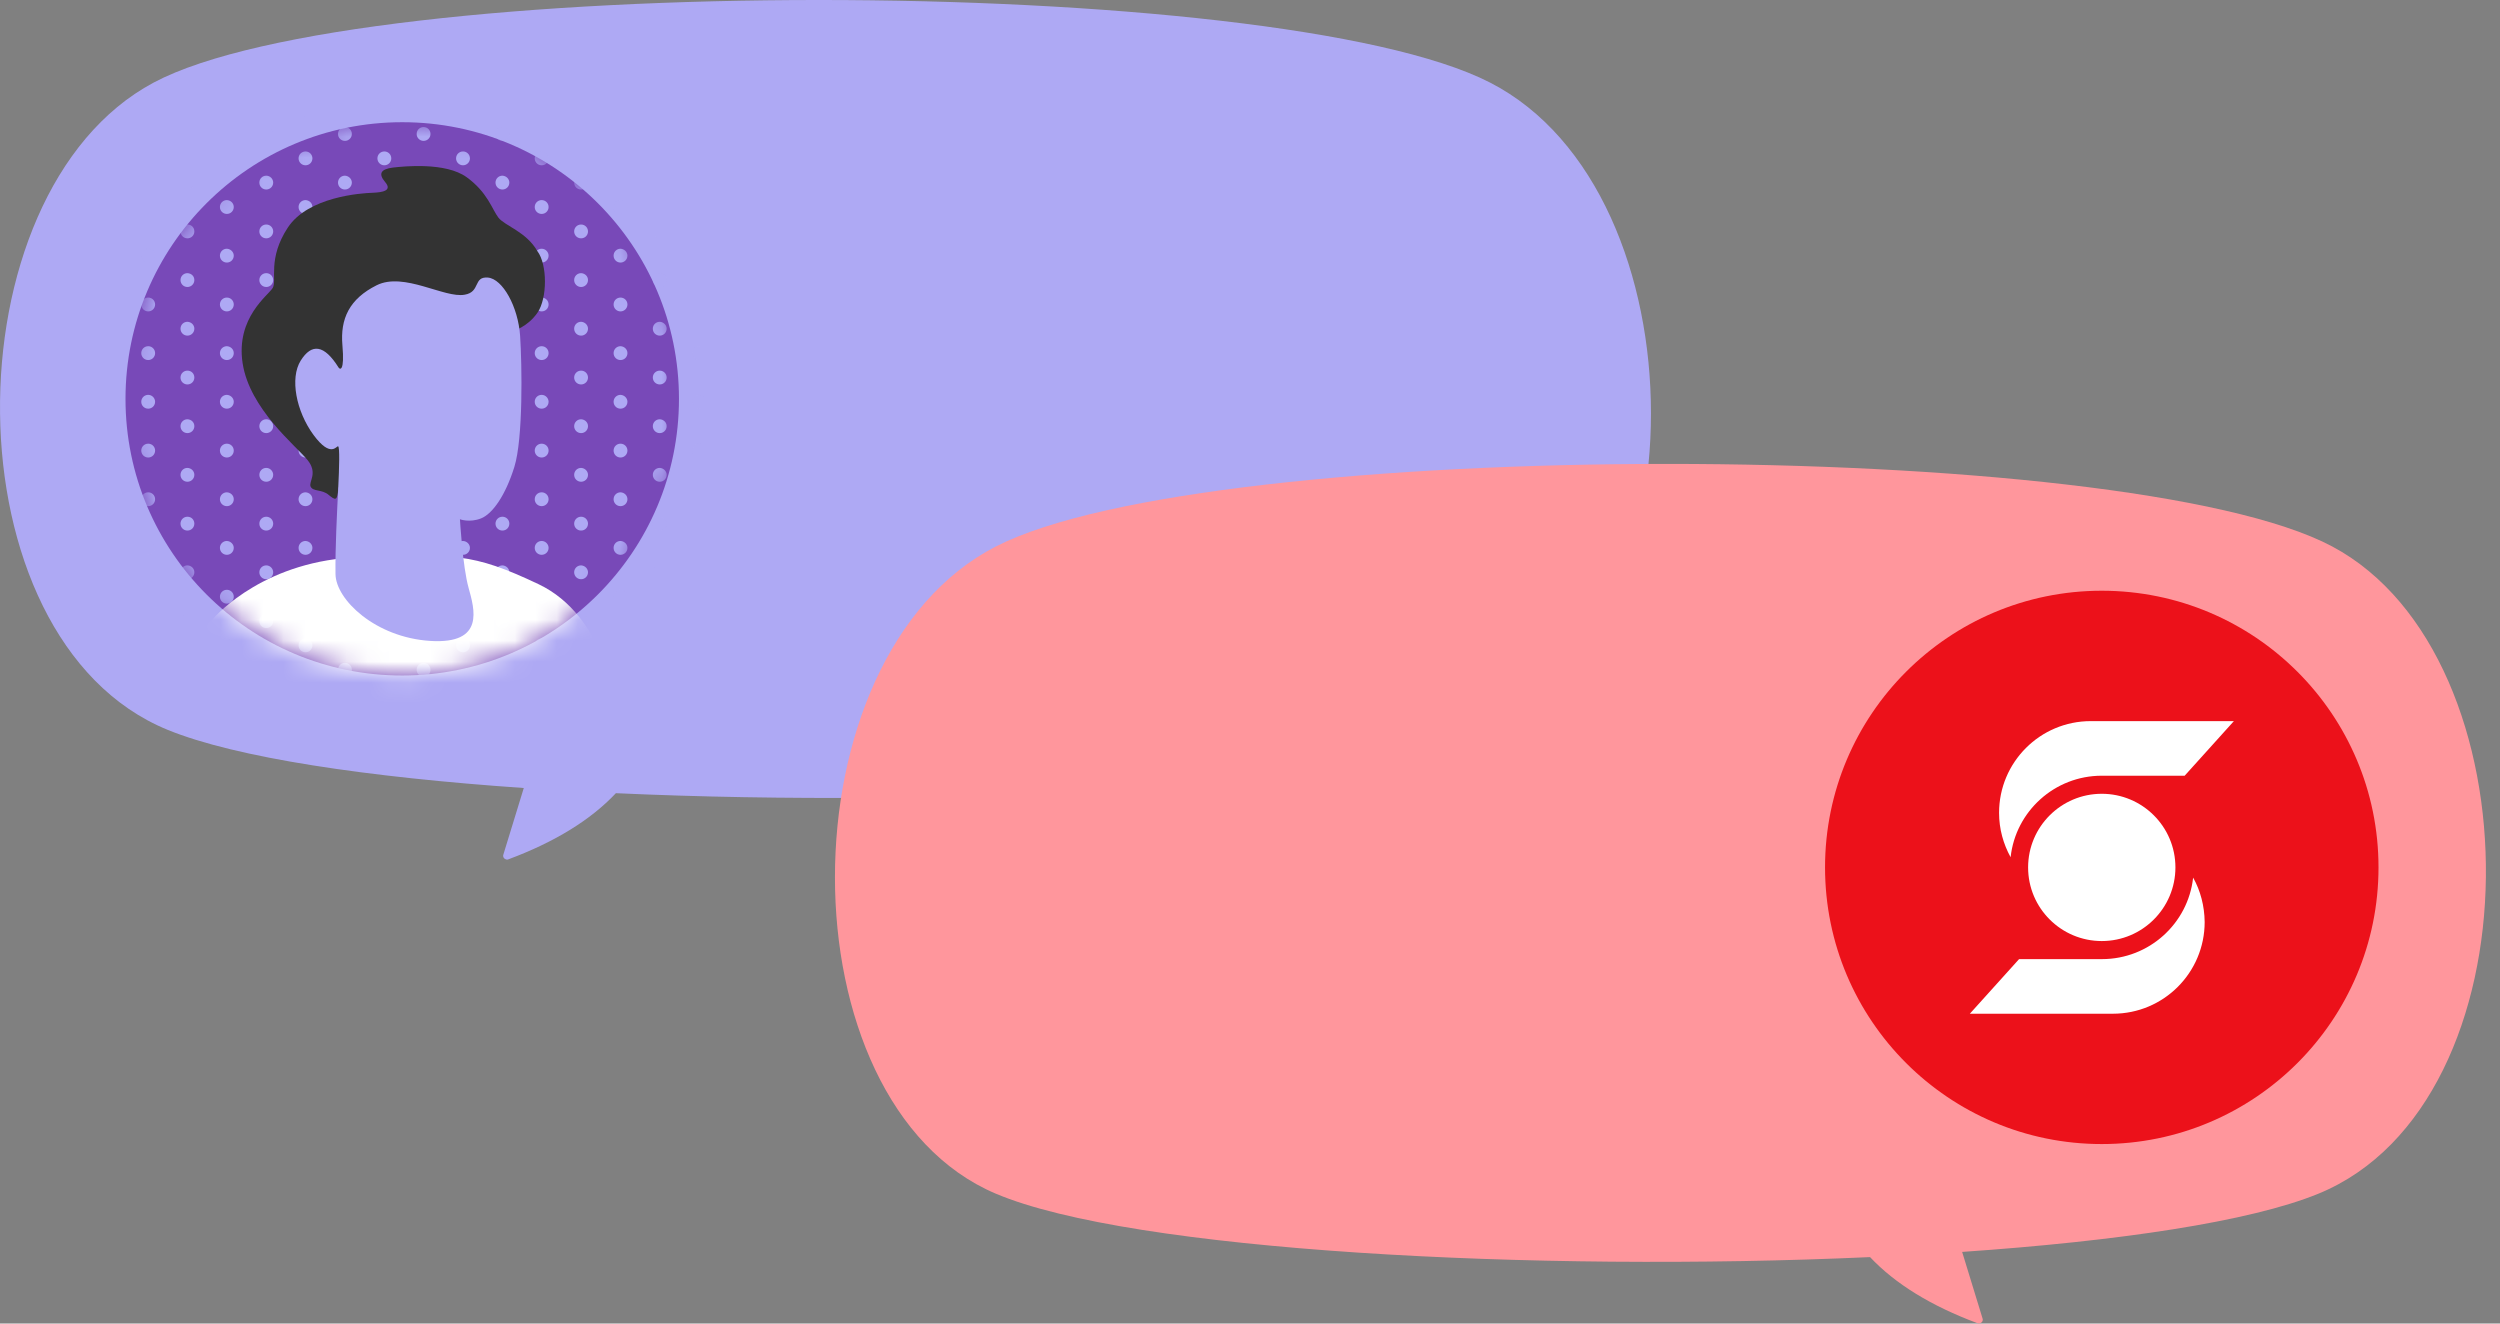 <svg width="119" height="63" viewBox="0 0 119 63" fill="none" xmlns="http://www.w3.org/2000/svg">
<rect x="0" y="0" width="119" height="63" fill="#808080" stroke="none"/>
<path d="M29.317 37.756C28.108 39.037 26.405 40.081 24.199 40.904C24.163 40.923 24.117 40.923 24.08 40.904C23.98 40.877 23.925 40.767 23.961 40.675L24.932 37.509C17.508 36.997 11.228 36.072 7.969 34.736C-2.576 30.408 -2.512 9.177 7.31 3.933C17.132 -1.311 60.724 -1.311 70.931 3.933C81.138 9.177 81.138 30.408 70.931 34.736C64.477 37.472 45.254 38.479 29.317 37.756Z" fill="#AEA9F4"/>
<path d="M19.146 32.155C26.421 32.155 32.319 26.259 32.319 18.986C32.319 11.713 26.421 5.817 19.146 5.817C11.871 5.817 5.974 11.713 5.974 18.986C5.974 26.259 11.871 32.155 19.146 32.155Z" fill="#7849B8"/>
<mask id="mask0" mask-type="alpha" maskUnits="userSpaceOnUse" x="5" y="5" width="28" height="28">
<path d="M19.146 32.155C26.421 32.155 32.319 26.259 32.319 18.986C32.319 11.714 26.421 5.818 19.146 5.818C11.871 5.818 5.974 11.714 5.974 18.986C5.974 26.259 11.871 32.155 19.146 32.155Z" fill="#7849B8"/>
</mask>
<g mask="url(#mask0)">
<path d="M33.61 2.899C33.61 3.082 33.463 3.228 33.28 3.228C33.097 3.228 32.951 3.082 32.951 2.899C32.951 2.716 33.097 2.569 33.28 2.569C33.463 2.569 33.61 2.716 33.61 2.899ZM33.61 5.214C33.61 5.397 33.463 5.543 33.28 5.543C33.097 5.543 32.951 5.397 32.951 5.214C32.951 5.031 33.097 4.885 33.28 4.885C33.463 4.885 33.61 5.04 33.61 5.214ZM33.61 7.538C33.61 7.721 33.463 7.868 33.28 7.868C33.097 7.868 32.951 7.721 32.951 7.538C32.951 7.355 33.097 7.209 33.28 7.209C33.463 7.209 33.61 7.355 33.61 7.538ZM33.61 9.854C33.61 10.037 33.463 10.183 33.28 10.183C33.097 10.183 32.951 10.037 32.951 9.854C32.951 9.671 33.097 9.524 33.28 9.524C33.463 9.524 33.61 9.671 33.61 9.854ZM33.61 12.169C33.61 12.352 33.463 12.498 33.28 12.498C33.097 12.498 32.951 12.352 32.951 12.169C32.951 11.986 33.097 11.839 33.28 11.839C33.463 11.839 33.61 11.995 33.61 12.169ZM33.61 14.493C33.61 14.676 33.463 14.823 33.28 14.823C33.097 14.823 32.951 14.676 32.951 14.493C32.951 14.31 33.097 14.164 33.28 14.164C33.463 14.164 33.61 14.31 33.61 14.493ZM33.61 16.809C33.61 16.992 33.463 17.138 33.28 17.138C33.097 17.138 32.951 16.992 32.951 16.809C32.951 16.626 33.097 16.479 33.28 16.479C33.463 16.479 33.61 16.626 33.61 16.809ZM33.61 19.124C33.61 19.307 33.463 19.453 33.28 19.453C33.097 19.453 32.951 19.307 32.951 19.124C32.951 18.941 33.097 18.795 33.28 18.795C33.463 18.795 33.61 18.95 33.61 19.124ZM33.61 21.448C33.61 21.631 33.463 21.778 33.28 21.778C33.097 21.778 32.951 21.631 32.951 21.448C32.951 21.265 33.097 21.119 33.28 21.119C33.463 21.119 33.61 21.265 33.61 21.448ZM33.61 23.764C33.61 23.947 33.463 24.093 33.28 24.093C33.097 24.093 32.951 23.947 32.951 23.764C32.951 23.581 33.097 23.434 33.28 23.434C33.463 23.434 33.61 23.581 33.61 23.764ZM33.61 26.079C33.61 26.262 33.463 26.409 33.28 26.409C33.097 26.409 32.951 26.262 32.951 26.079C32.951 25.896 33.097 25.75 33.28 25.75C33.463 25.75 33.61 25.905 33.61 26.079ZM33.61 28.404C33.61 28.587 33.463 28.733 33.28 28.733C33.097 28.733 32.951 28.587 32.951 28.404C32.951 28.22 33.097 28.074 33.28 28.074C33.463 28.074 33.61 28.22 33.61 28.404ZM33.61 30.719C33.61 30.902 33.463 31.048 33.28 31.048C33.097 31.048 32.951 30.902 32.951 30.719C32.951 30.536 33.097 30.389 33.28 30.389C33.463 30.389 33.61 30.545 33.61 30.719ZM33.61 33.043C33.61 33.226 33.463 33.373 33.28 33.373C33.097 33.373 32.951 33.226 32.951 33.043C32.951 32.86 33.097 32.714 33.28 32.714C33.463 32.714 33.61 32.86 33.61 33.043ZM33.61 35.358C33.61 35.541 33.463 35.688 33.28 35.688C33.097 35.688 32.951 35.541 32.951 35.358C32.951 35.175 33.097 35.029 33.28 35.029C33.463 35.029 33.61 35.175 33.61 35.358ZM35.477 4.061C35.477 4.244 35.331 4.39 35.148 4.39C34.965 4.39 34.818 4.244 34.818 4.061C34.818 3.878 34.965 3.731 35.148 3.731C35.34 3.731 35.477 3.878 35.477 4.061ZM35.477 6.376C35.477 6.559 35.331 6.706 35.148 6.706C34.965 6.706 34.818 6.559 34.818 6.376C34.818 6.193 34.965 6.047 35.148 6.047C35.34 6.047 35.477 6.193 35.477 6.376ZM35.477 8.691C35.477 8.874 35.331 9.021 35.148 9.021C34.965 9.021 34.818 8.874 34.818 8.691C34.818 8.508 34.965 8.362 35.148 8.362C35.34 8.371 35.477 8.518 35.477 8.691ZM35.477 11.016C35.477 11.199 35.331 11.345 35.148 11.345C34.965 11.345 34.818 11.199 34.818 11.016C34.818 10.833 34.965 10.687 35.148 10.687C35.34 10.687 35.477 10.833 35.477 11.016ZM35.477 13.331C35.477 13.514 35.331 13.661 35.148 13.661C34.965 13.661 34.818 13.514 34.818 13.331C34.818 13.148 34.965 13.002 35.148 13.002C35.34 13.011 35.477 13.148 35.477 13.331ZM35.477 15.646C35.477 15.829 35.331 15.976 35.148 15.976C34.965 15.976 34.818 15.829 34.818 15.646C34.818 15.463 34.965 15.317 35.148 15.317C35.34 15.326 35.477 15.473 35.477 15.646ZM35.477 17.971C35.477 18.154 35.331 18.3 35.148 18.3C34.965 18.3 34.818 18.154 34.818 17.971C34.818 17.788 34.965 17.642 35.148 17.642C35.34 17.642 35.477 17.788 35.477 17.971ZM35.477 20.286C35.477 20.469 35.331 20.616 35.148 20.616C34.965 20.616 34.818 20.469 34.818 20.286C34.818 20.103 34.965 19.957 35.148 19.957C35.34 19.966 35.477 20.103 35.477 20.286ZM35.477 22.602C35.477 22.785 35.331 22.931 35.148 22.931C34.965 22.931 34.818 22.785 34.818 22.602C34.818 22.419 34.965 22.272 35.148 22.272C35.34 22.281 35.477 22.428 35.477 22.602ZM35.477 24.926C35.477 25.109 35.331 25.255 35.148 25.255C34.965 25.255 34.818 25.109 34.818 24.926C34.818 24.743 34.965 24.596 35.148 24.596C35.34 24.596 35.477 24.743 35.477 24.926ZM35.477 27.241C35.477 27.424 35.331 27.571 35.148 27.571C34.965 27.571 34.818 27.424 34.818 27.241C34.818 27.058 34.965 26.912 35.148 26.912C35.34 26.921 35.477 27.067 35.477 27.241ZM35.477 29.566C35.477 29.749 35.331 29.895 35.148 29.895C34.965 29.895 34.818 29.749 34.818 29.566C34.818 29.383 34.965 29.236 35.148 29.236C35.34 29.236 35.477 29.383 35.477 29.566ZM35.477 31.881C35.477 32.064 35.331 32.21 35.148 32.21C34.965 32.21 34.818 32.064 34.818 31.881C34.818 31.698 34.965 31.552 35.148 31.552C35.34 31.552 35.477 31.698 35.477 31.881ZM35.477 34.196C35.477 34.379 35.331 34.526 35.148 34.526C34.965 34.526 34.818 34.379 34.818 34.196C34.818 34.013 34.965 33.867 35.148 33.867C35.34 33.876 35.477 34.022 35.477 34.196ZM35.477 36.521C35.477 36.704 35.331 36.85 35.148 36.85C34.965 36.85 34.818 36.704 34.818 36.521C34.818 36.338 34.965 36.191 35.148 36.191C35.34 36.191 35.477 36.338 35.477 36.521ZM29.866 2.899C29.866 3.082 29.719 3.228 29.536 3.228C29.353 3.228 29.207 3.082 29.207 2.899C29.207 2.716 29.353 2.569 29.536 2.569C29.719 2.569 29.866 2.716 29.866 2.899ZM29.866 5.214C29.866 5.397 29.719 5.543 29.536 5.543C29.353 5.543 29.207 5.397 29.207 5.214C29.207 5.031 29.353 4.885 29.536 4.885C29.719 4.894 29.866 5.04 29.866 5.214ZM29.866 7.538C29.866 7.721 29.719 7.868 29.536 7.868C29.353 7.868 29.207 7.721 29.207 7.538C29.207 7.355 29.353 7.209 29.536 7.209C29.719 7.209 29.866 7.355 29.866 7.538ZM29.866 9.854C29.866 10.037 29.719 10.183 29.536 10.183C29.353 10.183 29.207 10.037 29.207 9.854C29.207 9.671 29.353 9.524 29.536 9.524C29.719 9.533 29.866 9.671 29.866 9.854ZM29.866 12.169C29.866 12.352 29.719 12.498 29.536 12.498C29.353 12.498 29.207 12.352 29.207 12.169C29.207 11.986 29.353 11.839 29.536 11.839C29.719 11.849 29.866 11.995 29.866 12.169ZM29.866 14.493C29.866 14.676 29.719 14.823 29.536 14.823C29.353 14.823 29.207 14.676 29.207 14.493C29.207 14.31 29.353 14.164 29.536 14.164C29.719 14.164 29.866 14.31 29.866 14.493ZM29.866 16.809C29.866 16.992 29.719 17.138 29.536 17.138C29.353 17.138 29.207 16.992 29.207 16.809C29.207 16.626 29.353 16.479 29.536 16.479C29.719 16.488 29.866 16.626 29.866 16.809ZM29.866 19.124C29.866 19.307 29.719 19.453 29.536 19.453C29.353 19.453 29.207 19.307 29.207 19.124C29.207 18.941 29.353 18.795 29.536 18.795C29.719 18.804 29.866 18.95 29.866 19.124ZM29.866 21.448C29.866 21.631 29.719 21.778 29.536 21.778C29.353 21.778 29.207 21.631 29.207 21.448C29.207 21.265 29.353 21.119 29.536 21.119C29.719 21.119 29.866 21.265 29.866 21.448ZM29.866 23.764C29.866 23.947 29.719 24.093 29.536 24.093C29.353 24.093 29.207 23.947 29.207 23.764C29.207 23.581 29.353 23.434 29.536 23.434C29.719 23.443 29.866 23.581 29.866 23.764ZM29.866 26.079C29.866 26.262 29.719 26.409 29.536 26.409C29.353 26.409 29.207 26.262 29.207 26.079C29.207 25.896 29.353 25.75 29.536 25.75C29.719 25.759 29.866 25.905 29.866 26.079ZM29.866 28.404C29.866 28.587 29.719 28.733 29.536 28.733C29.353 28.733 29.207 28.587 29.207 28.404C29.207 28.22 29.353 28.074 29.536 28.074C29.719 28.074 29.866 28.22 29.866 28.404ZM29.866 30.719C29.866 30.902 29.719 31.048 29.536 31.048C29.353 31.048 29.207 30.902 29.207 30.719C29.207 30.536 29.353 30.389 29.536 30.389C29.719 30.398 29.866 30.545 29.866 30.719ZM29.866 33.043C29.866 33.226 29.719 33.373 29.536 33.373C29.353 33.373 29.207 33.226 29.207 33.043C29.207 32.86 29.353 32.714 29.536 32.714C29.719 32.714 29.866 32.86 29.866 33.043ZM29.866 35.358C29.866 35.541 29.719 35.688 29.536 35.688C29.353 35.688 29.207 35.541 29.207 35.358C29.207 35.175 29.353 35.029 29.536 35.029C29.719 35.029 29.866 35.175 29.866 35.358ZM31.733 4.061C31.733 4.244 31.587 4.39 31.404 4.39C31.221 4.39 31.074 4.244 31.074 4.061C31.074 3.878 31.221 3.731 31.404 3.731C31.587 3.731 31.733 3.878 31.733 4.061ZM31.733 6.376C31.733 6.559 31.587 6.706 31.404 6.706C31.221 6.706 31.074 6.559 31.074 6.376C31.074 6.193 31.221 6.047 31.404 6.047C31.587 6.047 31.733 6.193 31.733 6.376ZM31.733 8.691C31.733 8.874 31.587 9.021 31.404 9.021C31.221 9.021 31.074 8.874 31.074 8.691C31.074 8.508 31.221 8.362 31.404 8.362C31.587 8.371 31.733 8.518 31.733 8.691ZM31.733 11.016C31.733 11.199 31.587 11.345 31.404 11.345C31.221 11.345 31.074 11.199 31.074 11.016C31.074 10.833 31.221 10.687 31.404 10.687C31.587 10.687 31.733 10.833 31.733 11.016ZM31.733 13.331C31.733 13.514 31.587 13.661 31.404 13.661C31.221 13.661 31.074 13.514 31.074 13.331C31.074 13.148 31.221 13.002 31.404 13.002C31.587 13.011 31.733 13.148 31.733 13.331ZM31.733 15.646C31.733 15.829 31.587 15.976 31.404 15.976C31.221 15.976 31.074 15.829 31.074 15.646C31.074 15.463 31.221 15.317 31.404 15.317C31.587 15.326 31.733 15.473 31.733 15.646ZM31.733 17.971C31.733 18.154 31.587 18.3 31.404 18.3C31.221 18.3 31.074 18.154 31.074 17.971C31.074 17.788 31.221 17.642 31.404 17.642C31.587 17.642 31.733 17.788 31.733 17.971ZM31.733 20.286C31.733 20.469 31.587 20.616 31.404 20.616C31.221 20.616 31.074 20.469 31.074 20.286C31.074 20.103 31.221 19.957 31.404 19.957C31.587 19.966 31.733 20.103 31.733 20.286ZM31.733 22.602C31.733 22.785 31.587 22.931 31.404 22.931C31.221 22.931 31.074 22.785 31.074 22.602C31.074 22.419 31.221 22.272 31.404 22.272C31.587 22.281 31.733 22.428 31.733 22.602ZM31.733 24.926C31.733 25.109 31.587 25.255 31.404 25.255C31.221 25.255 31.074 25.109 31.074 24.926C31.074 24.743 31.221 24.596 31.404 24.596C31.587 24.596 31.733 24.743 31.733 24.926ZM31.733 27.241C31.733 27.424 31.587 27.571 31.404 27.571C31.221 27.571 31.074 27.424 31.074 27.241C31.074 27.058 31.221 26.912 31.404 26.912C31.587 26.921 31.733 27.067 31.733 27.241ZM31.733 29.566C31.733 29.749 31.587 29.895 31.404 29.895C31.221 29.895 31.074 29.749 31.074 29.566C31.074 29.383 31.221 29.236 31.404 29.236C31.587 29.236 31.733 29.383 31.733 29.566ZM31.733 31.881C31.733 32.064 31.587 32.21 31.404 32.21C31.221 32.21 31.074 32.064 31.074 31.881C31.074 31.698 31.221 31.552 31.404 31.552C31.587 31.552 31.733 31.698 31.733 31.881ZM31.733 34.196C31.733 34.379 31.587 34.526 31.404 34.526C31.221 34.526 31.074 34.379 31.074 34.196C31.074 34.013 31.221 33.867 31.404 33.867C31.587 33.876 31.733 34.022 31.733 34.196ZM31.733 36.521C31.733 36.704 31.587 36.85 31.404 36.85C31.221 36.85 31.074 36.704 31.074 36.521C31.074 36.338 31.221 36.191 31.404 36.191C31.587 36.191 31.733 36.338 31.733 36.521ZM26.113 2.899C26.113 3.082 25.966 3.228 25.783 3.228C25.6 3.228 25.453 3.082 25.453 2.899C25.453 2.716 25.6 2.569 25.783 2.569C25.966 2.569 26.113 2.716 26.113 2.899ZM26.113 5.214C26.113 5.397 25.966 5.543 25.783 5.543C25.6 5.543 25.453 5.397 25.453 5.214C25.453 5.031 25.6 4.885 25.783 4.885C25.966 4.885 26.113 5.04 26.113 5.214ZM26.113 7.538C26.113 7.721 25.966 7.868 25.783 7.868C25.6 7.868 25.453 7.721 25.453 7.538C25.453 7.355 25.6 7.209 25.783 7.209C25.966 7.209 26.113 7.355 26.113 7.538ZM26.113 9.854C26.113 10.037 25.966 10.183 25.783 10.183C25.6 10.183 25.453 10.037 25.453 9.854C25.453 9.671 25.6 9.524 25.783 9.524C25.966 9.524 26.113 9.671 26.113 9.854ZM26.113 12.169C26.113 12.352 25.966 12.498 25.783 12.498C25.6 12.498 25.453 12.352 25.453 12.169C25.453 11.986 25.6 11.839 25.783 11.839C25.966 11.839 26.113 11.995 26.113 12.169ZM26.113 14.493C26.113 14.676 25.966 14.823 25.783 14.823C25.6 14.823 25.453 14.676 25.453 14.493C25.453 14.31 25.6 14.164 25.783 14.164C25.966 14.164 26.113 14.31 26.113 14.493ZM26.113 16.809C26.113 16.992 25.966 17.138 25.783 17.138C25.6 17.138 25.453 16.992 25.453 16.809C25.453 16.626 25.6 16.479 25.783 16.479C25.966 16.479 26.113 16.626 26.113 16.809ZM26.113 19.124C26.113 19.307 25.966 19.453 25.783 19.453C25.6 19.453 25.453 19.307 25.453 19.124C25.453 18.941 25.6 18.795 25.783 18.795C25.966 18.795 26.113 18.95 26.113 19.124ZM26.113 21.448C26.113 21.631 25.966 21.778 25.783 21.778C25.6 21.778 25.453 21.631 25.453 21.448C25.453 21.265 25.6 21.119 25.783 21.119C25.966 21.119 26.113 21.265 26.113 21.448ZM26.113 23.764C26.113 23.947 25.966 24.093 25.783 24.093C25.6 24.093 25.453 23.947 25.453 23.764C25.453 23.581 25.6 23.434 25.783 23.434C25.966 23.434 26.113 23.581 26.113 23.764ZM26.113 26.079C26.113 26.262 25.966 26.409 25.783 26.409C25.6 26.409 25.453 26.262 25.453 26.079C25.453 25.896 25.6 25.75 25.783 25.75C25.966 25.75 26.113 25.905 26.113 26.079ZM26.113 28.404C26.113 28.587 25.966 28.733 25.783 28.733C25.6 28.733 25.453 28.587 25.453 28.404C25.453 28.22 25.6 28.074 25.783 28.074C25.966 28.074 26.113 28.22 26.113 28.404ZM26.113 30.719C26.113 30.902 25.966 31.048 25.783 31.048C25.6 31.048 25.453 30.902 25.453 30.719C25.453 30.536 25.6 30.389 25.783 30.389C25.966 30.389 26.113 30.545 26.113 30.719ZM26.113 33.043C26.113 33.226 25.966 33.373 25.783 33.373C25.6 33.373 25.453 33.226 25.453 33.043C25.453 32.86 25.6 32.714 25.783 32.714C25.966 32.714 26.113 32.86 26.113 33.043ZM26.113 35.358C26.113 35.541 25.966 35.688 25.783 35.688C25.6 35.688 25.453 35.541 25.453 35.358C25.453 35.175 25.6 35.029 25.783 35.029C25.966 35.029 26.113 35.175 26.113 35.358ZM27.989 4.061C27.989 4.244 27.843 4.39 27.66 4.39C27.477 4.39 27.33 4.244 27.33 4.061C27.33 3.878 27.477 3.731 27.66 3.731C27.843 3.731 27.989 3.878 27.989 4.061ZM27.989 6.376C27.989 6.559 27.843 6.706 27.66 6.706C27.477 6.706 27.33 6.559 27.33 6.376C27.33 6.193 27.477 6.047 27.66 6.047C27.843 6.047 27.989 6.193 27.989 6.376ZM27.989 8.691C27.989 8.874 27.843 9.021 27.66 9.021C27.477 9.021 27.33 8.874 27.33 8.691C27.33 8.508 27.477 8.362 27.66 8.362C27.843 8.371 27.989 8.518 27.989 8.691ZM27.989 11.016C27.989 11.199 27.843 11.345 27.66 11.345C27.477 11.345 27.33 11.199 27.33 11.016C27.33 10.833 27.477 10.687 27.66 10.687C27.843 10.687 27.989 10.833 27.989 11.016ZM27.989 13.331C27.989 13.514 27.843 13.661 27.66 13.661C27.477 13.661 27.33 13.514 27.33 13.331C27.33 13.148 27.477 13.002 27.66 13.002C27.843 13.011 27.989 13.148 27.989 13.331ZM27.989 15.646C27.989 15.829 27.843 15.976 27.66 15.976C27.477 15.976 27.33 15.829 27.33 15.646C27.33 15.463 27.477 15.317 27.66 15.317C27.843 15.326 27.989 15.473 27.989 15.646ZM27.989 17.971C27.989 18.154 27.843 18.3 27.66 18.3C27.477 18.3 27.33 18.154 27.33 17.971C27.33 17.788 27.477 17.642 27.66 17.642C27.843 17.642 27.989 17.788 27.989 17.971ZM27.989 20.286C27.989 20.469 27.843 20.616 27.66 20.616C27.477 20.616 27.33 20.469 27.33 20.286C27.33 20.103 27.477 19.957 27.66 19.957C27.843 19.966 27.989 20.103 27.989 20.286ZM27.989 22.602C27.989 22.785 27.843 22.931 27.66 22.931C27.477 22.931 27.33 22.785 27.33 22.602C27.33 22.419 27.477 22.272 27.66 22.272C27.843 22.281 27.989 22.428 27.989 22.602ZM27.989 24.926C27.989 25.109 27.843 25.255 27.66 25.255C27.477 25.255 27.33 25.109 27.33 24.926C27.33 24.743 27.477 24.596 27.66 24.596C27.843 24.596 27.989 24.743 27.989 24.926ZM27.989 27.241C27.989 27.424 27.843 27.571 27.66 27.571C27.477 27.571 27.33 27.424 27.33 27.241C27.33 27.058 27.477 26.912 27.66 26.912C27.843 26.921 27.989 27.067 27.989 27.241ZM27.989 29.566C27.989 29.749 27.843 29.895 27.66 29.895C27.477 29.895 27.33 29.749 27.33 29.566C27.33 29.383 27.477 29.236 27.66 29.236C27.843 29.236 27.989 29.383 27.989 29.566ZM27.989 31.881C27.989 32.064 27.843 32.21 27.66 32.21C27.477 32.21 27.33 32.064 27.33 31.881C27.33 31.698 27.477 31.552 27.66 31.552C27.843 31.552 27.989 31.698 27.989 31.881ZM27.989 34.196C27.989 34.379 27.843 34.526 27.66 34.526C27.477 34.526 27.33 34.379 27.33 34.196C27.33 34.013 27.477 33.867 27.66 33.867C27.843 33.876 27.989 34.022 27.989 34.196ZM27.989 36.521C27.989 36.704 27.843 36.85 27.66 36.85C27.477 36.85 27.33 36.704 27.33 36.521C27.33 36.338 27.477 36.191 27.66 36.191C27.843 36.191 27.989 36.338 27.989 36.521ZM22.369 2.899C22.369 3.082 22.222 3.228 22.039 3.228C21.856 3.228 21.709 3.082 21.709 2.899C21.709 2.716 21.856 2.569 22.039 2.569C22.222 2.569 22.369 2.716 22.369 2.899ZM22.369 5.214C22.369 5.397 22.222 5.543 22.039 5.543C21.856 5.543 21.709 5.397 21.709 5.214C21.709 5.031 21.856 4.885 22.039 4.885C22.222 4.894 22.369 5.04 22.369 5.214ZM22.369 7.538C22.369 7.721 22.222 7.868 22.039 7.868C21.856 7.868 21.709 7.721 21.709 7.538C21.709 7.355 21.856 7.209 22.039 7.209C22.222 7.209 22.369 7.355 22.369 7.538ZM22.369 9.854C22.369 10.037 22.222 10.183 22.039 10.183C21.856 10.183 21.709 10.037 21.709 9.854C21.709 9.671 21.856 9.524 22.039 9.524C22.222 9.533 22.369 9.671 22.369 9.854ZM22.369 12.169C22.369 12.352 22.222 12.498 22.039 12.498C21.856 12.498 21.709 12.352 21.709 12.169C21.709 11.986 21.856 11.839 22.039 11.839C22.222 11.849 22.369 11.995 22.369 12.169ZM22.369 14.493C22.369 14.676 22.222 14.823 22.039 14.823C21.856 14.823 21.709 14.676 21.709 14.493C21.709 14.31 21.856 14.164 22.039 14.164C22.222 14.164 22.369 14.31 22.369 14.493ZM22.369 16.809C22.369 16.992 22.222 17.138 22.039 17.138C21.856 17.138 21.709 16.992 21.709 16.809C21.709 16.626 21.856 16.479 22.039 16.479C22.222 16.488 22.369 16.626 22.369 16.809ZM22.369 19.124C22.369 19.307 22.222 19.453 22.039 19.453C21.856 19.453 21.709 19.307 21.709 19.124C21.709 18.941 21.856 18.795 22.039 18.795C22.222 18.804 22.369 18.95 22.369 19.124ZM22.369 21.448C22.369 21.631 22.222 21.778 22.039 21.778C21.856 21.778 21.709 21.631 21.709 21.448C21.709 21.265 21.856 21.119 22.039 21.119C22.222 21.119 22.369 21.265 22.369 21.448ZM22.369 23.764C22.369 23.947 22.222 24.093 22.039 24.093C21.856 24.093 21.709 23.947 21.709 23.764C21.709 23.581 21.856 23.434 22.039 23.434C22.222 23.443 22.369 23.581 22.369 23.764ZM22.369 26.079C22.369 26.262 22.222 26.409 22.039 26.409C21.856 26.409 21.709 26.262 21.709 26.079C21.709 25.896 21.856 25.75 22.039 25.75C22.222 25.759 22.369 25.905 22.369 26.079ZM22.369 28.404C22.369 28.587 22.222 28.733 22.039 28.733C21.856 28.733 21.709 28.587 21.709 28.404C21.709 28.22 21.856 28.074 22.039 28.074C22.222 28.074 22.369 28.22 22.369 28.404ZM22.369 30.719C22.369 30.902 22.222 31.048 22.039 31.048C21.856 31.048 21.709 30.902 21.709 30.719C21.709 30.536 21.856 30.389 22.039 30.389C22.222 30.398 22.369 30.545 22.369 30.719ZM22.369 33.043C22.369 33.226 22.222 33.373 22.039 33.373C21.856 33.373 21.709 33.226 21.709 33.043C21.709 32.86 21.856 32.714 22.039 32.714C22.222 32.714 22.369 32.86 22.369 33.043ZM22.369 35.358C22.369 35.541 22.222 35.688 22.039 35.688C21.856 35.688 21.709 35.541 21.709 35.358C21.709 35.175 21.856 35.029 22.039 35.029C22.222 35.029 22.369 35.175 22.369 35.358ZM24.245 4.061C24.245 4.244 24.099 4.39 23.916 4.39C23.733 4.39 23.586 4.244 23.586 4.061C23.586 3.878 23.733 3.731 23.916 3.731C24.099 3.731 24.245 3.878 24.245 4.061ZM24.245 6.376C24.245 6.559 24.099 6.706 23.916 6.706C23.733 6.706 23.586 6.559 23.586 6.376C23.586 6.193 23.733 6.047 23.916 6.047C24.099 6.047 24.245 6.193 24.245 6.376ZM24.245 8.691C24.245 8.874 24.099 9.021 23.916 9.021C23.733 9.021 23.586 8.874 23.586 8.691C23.586 8.508 23.733 8.362 23.916 8.362C24.099 8.371 24.245 8.518 24.245 8.691ZM24.245 11.016C24.245 11.199 24.099 11.345 23.916 11.345C23.733 11.345 23.586 11.199 23.586 11.016C23.586 10.833 23.733 10.687 23.916 10.687C24.099 10.687 24.245 10.833 24.245 11.016ZM24.245 13.331C24.245 13.514 24.099 13.661 23.916 13.661C23.733 13.661 23.586 13.514 23.586 13.331C23.586 13.148 23.733 13.002 23.916 13.002C24.099 13.011 24.245 13.148 24.245 13.331ZM24.245 15.646C24.245 15.829 24.099 15.976 23.916 15.976C23.733 15.976 23.586 15.829 23.586 15.646C23.586 15.463 23.733 15.317 23.916 15.317C24.099 15.326 24.245 15.473 24.245 15.646ZM24.245 17.971C24.245 18.154 24.099 18.3 23.916 18.3C23.733 18.3 23.586 18.154 23.586 17.971C23.586 17.788 23.733 17.642 23.916 17.642C24.099 17.642 24.245 17.788 24.245 17.971ZM24.245 20.286C24.245 20.469 24.099 20.616 23.916 20.616C23.733 20.616 23.586 20.469 23.586 20.286C23.586 20.103 23.733 19.957 23.916 19.957C24.099 19.966 24.245 20.103 24.245 20.286ZM24.245 22.602C24.245 22.785 24.099 22.931 23.916 22.931C23.733 22.931 23.586 22.785 23.586 22.602C23.586 22.419 23.733 22.272 23.916 22.272C24.099 22.281 24.245 22.428 24.245 22.602ZM24.245 24.926C24.245 25.109 24.099 25.255 23.916 25.255C23.733 25.255 23.586 25.109 23.586 24.926C23.586 24.743 23.733 24.596 23.916 24.596C24.099 24.596 24.245 24.743 24.245 24.926ZM24.245 27.241C24.245 27.424 24.099 27.571 23.916 27.571C23.733 27.571 23.586 27.424 23.586 27.241C23.586 27.058 23.733 26.912 23.916 26.912C24.099 26.921 24.245 27.067 24.245 27.241ZM24.245 29.566C24.245 29.749 24.099 29.895 23.916 29.895C23.733 29.895 23.586 29.749 23.586 29.566C23.586 29.383 23.733 29.236 23.916 29.236C24.099 29.236 24.245 29.383 24.245 29.566ZM24.245 31.881C24.245 32.064 24.099 32.21 23.916 32.21C23.733 32.21 23.586 32.064 23.586 31.881C23.586 31.698 23.733 31.552 23.916 31.552C24.099 31.552 24.245 31.698 24.245 31.881ZM24.245 34.196C24.245 34.379 24.099 34.526 23.916 34.526C23.733 34.526 23.586 34.379 23.586 34.196C23.586 34.013 23.733 33.867 23.916 33.867C24.099 33.876 24.245 34.022 24.245 34.196ZM24.245 36.521C24.245 36.704 24.099 36.85 23.916 36.85C23.733 36.85 23.586 36.704 23.586 36.521C23.586 36.338 23.733 36.191 23.916 36.191C24.099 36.191 24.245 36.338 24.245 36.521ZM18.625 2.899C18.625 3.082 18.478 3.228 18.295 3.228C18.112 3.228 17.965 3.082 17.965 2.899C17.965 2.716 18.112 2.569 18.295 2.569C18.478 2.569 18.625 2.716 18.625 2.899ZM18.625 5.214C18.625 5.397 18.478 5.543 18.295 5.543C18.112 5.543 17.965 5.397 17.965 5.214C17.965 5.031 18.112 4.885 18.295 4.885C18.478 4.894 18.625 5.04 18.625 5.214ZM18.625 7.538C18.625 7.721 18.478 7.868 18.295 7.868C18.112 7.868 17.965 7.721 17.965 7.538C17.965 7.355 18.112 7.209 18.295 7.209C18.478 7.209 18.625 7.355 18.625 7.538ZM18.625 9.854C18.625 10.037 18.478 10.183 18.295 10.183C18.112 10.183 17.965 10.037 17.965 9.854C17.965 9.671 18.112 9.524 18.295 9.524C18.478 9.533 18.625 9.671 18.625 9.854ZM18.625 12.169C18.625 12.352 18.478 12.498 18.295 12.498C18.112 12.498 17.965 12.352 17.965 12.169C17.965 11.986 18.112 11.839 18.295 11.839C18.478 11.849 18.625 11.995 18.625 12.169ZM18.625 14.493C18.625 14.676 18.478 14.823 18.295 14.823C18.112 14.823 17.965 14.676 17.965 14.493C17.965 14.31 18.112 14.164 18.295 14.164C18.478 14.164 18.625 14.31 18.625 14.493ZM18.625 16.809C18.625 16.992 18.478 17.138 18.295 17.138C18.112 17.138 17.965 16.992 17.965 16.809C17.965 16.626 18.112 16.479 18.295 16.479C18.478 16.488 18.625 16.626 18.625 16.809ZM18.625 19.124C18.625 19.307 18.478 19.453 18.295 19.453C18.112 19.453 17.965 19.307 17.965 19.124C17.965 18.941 18.112 18.795 18.295 18.795C18.478 18.804 18.625 18.95 18.625 19.124ZM18.625 21.448C18.625 21.631 18.478 21.778 18.295 21.778C18.112 21.778 17.965 21.631 17.965 21.448C17.965 21.265 18.112 21.119 18.295 21.119C18.478 21.119 18.625 21.265 18.625 21.448ZM18.625 23.764C18.625 23.947 18.478 24.093 18.295 24.093C18.112 24.093 17.965 23.947 17.965 23.764C17.965 23.581 18.112 23.434 18.295 23.434C18.478 23.443 18.625 23.581 18.625 23.764ZM18.625 26.079C18.625 26.262 18.478 26.409 18.295 26.409C18.112 26.409 17.965 26.262 17.965 26.079C17.965 25.896 18.112 25.75 18.295 25.75C18.478 25.759 18.625 25.905 18.625 26.079ZM18.625 28.404C18.625 28.587 18.478 28.733 18.295 28.733C18.112 28.733 17.965 28.587 17.965 28.404C17.965 28.22 18.112 28.074 18.295 28.074C18.478 28.074 18.625 28.22 18.625 28.404ZM18.625 30.719C18.625 30.902 18.478 31.048 18.295 31.048C18.112 31.048 17.965 30.902 17.965 30.719C17.965 30.536 18.112 30.389 18.295 30.389C18.478 30.398 18.625 30.545 18.625 30.719ZM18.625 33.043C18.625 33.226 18.478 33.373 18.295 33.373C18.112 33.373 17.965 33.226 17.965 33.043C17.965 32.86 18.112 32.714 18.295 32.714C18.478 32.714 18.625 32.86 18.625 33.043ZM18.625 35.358C18.625 35.541 18.478 35.688 18.295 35.688C18.112 35.688 17.965 35.541 17.965 35.358C17.965 35.175 18.112 35.029 18.295 35.029C18.478 35.029 18.625 35.175 18.625 35.358ZM20.492 4.061C20.492 4.244 20.346 4.39 20.162 4.39C19.979 4.39 19.833 4.244 19.833 4.061C19.833 3.878 19.979 3.731 20.162 3.731C20.346 3.731 20.492 3.878 20.492 4.061ZM20.492 6.376C20.492 6.559 20.346 6.706 20.162 6.706C19.979 6.706 19.833 6.559 19.833 6.376C19.833 6.193 19.979 6.047 20.162 6.047C20.346 6.047 20.492 6.193 20.492 6.376ZM20.492 8.691C20.492 8.874 20.346 9.021 20.162 9.021C19.979 9.021 19.833 8.874 19.833 8.691C19.833 8.508 19.979 8.362 20.162 8.362C20.346 8.362 20.492 8.518 20.492 8.691ZM20.492 11.016C20.492 11.199 20.346 11.345 20.162 11.345C19.979 11.345 19.833 11.199 19.833 11.016C19.833 10.833 19.979 10.687 20.162 10.687C20.346 10.687 20.492 10.833 20.492 11.016ZM20.492 13.331C20.492 13.514 20.346 13.661 20.162 13.661C19.979 13.661 19.833 13.514 19.833 13.331C19.833 13.148 19.979 13.002 20.162 13.002C20.346 13.002 20.492 13.148 20.492 13.331ZM20.492 15.646C20.492 15.829 20.346 15.976 20.162 15.976C19.979 15.976 19.833 15.829 19.833 15.646C19.833 15.463 19.979 15.317 20.162 15.317C20.346 15.317 20.492 15.473 20.492 15.646ZM20.492 17.971C20.492 18.154 20.346 18.3 20.162 18.3C19.979 18.3 19.833 18.154 19.833 17.971C19.833 17.788 19.979 17.642 20.162 17.642C20.346 17.642 20.492 17.788 20.492 17.971ZM20.492 20.286C20.492 20.469 20.346 20.616 20.162 20.616C19.979 20.616 19.833 20.469 19.833 20.286C19.833 20.103 19.979 19.957 20.162 19.957C20.346 19.957 20.492 20.103 20.492 20.286ZM20.492 22.602C20.492 22.785 20.346 22.931 20.162 22.931C19.979 22.931 19.833 22.785 19.833 22.602C19.833 22.419 19.979 22.272 20.162 22.272C20.346 22.272 20.492 22.428 20.492 22.602ZM20.492 24.926C20.492 25.109 20.346 25.255 20.162 25.255C19.979 25.255 19.833 25.109 19.833 24.926C19.833 24.743 19.979 24.596 20.162 24.596C20.346 24.596 20.492 24.743 20.492 24.926ZM20.492 27.241C20.492 27.424 20.346 27.571 20.162 27.571C19.979 27.571 19.833 27.424 19.833 27.241C19.833 27.058 19.979 26.912 20.162 26.912C20.346 26.912 20.492 27.067 20.492 27.241ZM20.492 29.566C20.492 29.749 20.346 29.895 20.162 29.895C19.979 29.895 19.833 29.749 19.833 29.566C19.833 29.383 19.979 29.236 20.162 29.236C20.346 29.236 20.492 29.383 20.492 29.566ZM20.492 31.881C20.492 32.064 20.346 32.21 20.162 32.21C19.979 32.21 19.833 32.064 19.833 31.881C19.833 31.698 19.979 31.552 20.162 31.552C20.346 31.552 20.492 31.698 20.492 31.881ZM20.492 34.196C20.492 34.379 20.346 34.526 20.162 34.526C19.979 34.526 19.833 34.379 19.833 34.196C19.833 34.013 19.979 33.867 20.162 33.867C20.346 33.867 20.492 34.022 20.492 34.196ZM20.492 36.521C20.492 36.704 20.346 36.85 20.162 36.85C19.979 36.85 19.833 36.704 19.833 36.521C19.833 36.338 19.979 36.191 20.162 36.191C20.346 36.191 20.492 36.338 20.492 36.521ZM14.871 2.899C14.871 3.082 14.725 3.228 14.542 3.228C14.359 3.228 14.212 3.082 14.212 2.899C14.212 2.716 14.359 2.569 14.542 2.569C14.725 2.569 14.871 2.716 14.871 2.899ZM14.871 5.214C14.871 5.397 14.725 5.543 14.542 5.543C14.359 5.543 14.212 5.397 14.212 5.214C14.212 5.031 14.359 4.885 14.542 4.885C14.725 4.894 14.871 5.04 14.871 5.214ZM14.871 7.538C14.871 7.721 14.725 7.868 14.542 7.868C14.359 7.868 14.212 7.721 14.212 7.538C14.212 7.355 14.359 7.209 14.542 7.209C14.725 7.209 14.871 7.355 14.871 7.538ZM14.871 9.854C14.871 10.037 14.725 10.183 14.542 10.183C14.359 10.183 14.212 10.037 14.212 9.854C14.212 9.671 14.359 9.524 14.542 9.524C14.725 9.533 14.871 9.671 14.871 9.854ZM14.871 12.169C14.871 12.352 14.725 12.498 14.542 12.498C14.359 12.498 14.212 12.352 14.212 12.169C14.212 11.986 14.359 11.839 14.542 11.839C14.725 11.849 14.871 11.995 14.871 12.169ZM14.871 14.493C14.871 14.676 14.725 14.823 14.542 14.823C14.359 14.823 14.212 14.676 14.212 14.493C14.212 14.31 14.359 14.164 14.542 14.164C14.725 14.164 14.871 14.31 14.871 14.493ZM14.871 16.809C14.871 16.992 14.725 17.138 14.542 17.138C14.359 17.138 14.212 16.992 14.212 16.809C14.212 16.626 14.359 16.479 14.542 16.479C14.725 16.488 14.871 16.626 14.871 16.809ZM14.871 19.124C14.871 19.307 14.725 19.453 14.542 19.453C14.359 19.453 14.212 19.307 14.212 19.124C14.212 18.941 14.359 18.795 14.542 18.795C14.725 18.804 14.871 18.95 14.871 19.124ZM14.871 21.448C14.871 21.631 14.725 21.778 14.542 21.778C14.359 21.778 14.212 21.631 14.212 21.448C14.212 21.265 14.359 21.119 14.542 21.119C14.725 21.119 14.871 21.265 14.871 21.448ZM14.871 23.764C14.871 23.947 14.725 24.093 14.542 24.093C14.359 24.093 14.212 23.947 14.212 23.764C14.212 23.581 14.359 23.434 14.542 23.434C14.725 23.443 14.871 23.581 14.871 23.764ZM14.871 26.079C14.871 26.262 14.725 26.409 14.542 26.409C14.359 26.409 14.212 26.262 14.212 26.079C14.212 25.896 14.359 25.75 14.542 25.75C14.725 25.759 14.871 25.905 14.871 26.079ZM14.871 28.404C14.871 28.587 14.725 28.733 14.542 28.733C14.359 28.733 14.212 28.587 14.212 28.404C14.212 28.22 14.359 28.074 14.542 28.074C14.725 28.074 14.871 28.22 14.871 28.404ZM14.871 30.719C14.871 30.902 14.725 31.048 14.542 31.048C14.359 31.048 14.212 30.902 14.212 30.719C14.212 30.536 14.359 30.389 14.542 30.389C14.725 30.398 14.871 30.545 14.871 30.719ZM14.871 33.043C14.871 33.226 14.725 33.373 14.542 33.373C14.359 33.373 14.212 33.226 14.212 33.043C14.212 32.86 14.359 32.714 14.542 32.714C14.725 32.714 14.871 32.86 14.871 33.043ZM14.871 35.358C14.871 35.541 14.725 35.688 14.542 35.688C14.359 35.688 14.212 35.541 14.212 35.358C14.212 35.175 14.359 35.029 14.542 35.029C14.725 35.029 14.871 35.175 14.871 35.358ZM16.748 4.061C16.748 4.244 16.601 4.39 16.418 4.39C16.235 4.39 16.089 4.244 16.089 4.061C16.089 3.878 16.235 3.731 16.418 3.731C16.601 3.731 16.748 3.878 16.748 4.061ZM16.748 6.376C16.748 6.559 16.601 6.706 16.418 6.706C16.235 6.706 16.089 6.559 16.089 6.376C16.089 6.193 16.235 6.047 16.418 6.047C16.601 6.047 16.748 6.193 16.748 6.376ZM16.748 8.691C16.748 8.874 16.601 9.021 16.418 9.021C16.235 9.021 16.089 8.874 16.089 8.691C16.089 8.508 16.235 8.362 16.418 8.362C16.601 8.371 16.748 8.518 16.748 8.691ZM16.748 11.016C16.748 11.199 16.601 11.345 16.418 11.345C16.235 11.345 16.089 11.199 16.089 11.016C16.089 10.833 16.235 10.687 16.418 10.687C16.601 10.687 16.748 10.833 16.748 11.016ZM16.748 13.331C16.748 13.514 16.601 13.661 16.418 13.661C16.235 13.661 16.089 13.514 16.089 13.331C16.089 13.148 16.235 13.002 16.418 13.002C16.601 13.011 16.748 13.148 16.748 13.331ZM16.748 15.646C16.748 15.829 16.601 15.976 16.418 15.976C16.235 15.976 16.089 15.829 16.089 15.646C16.089 15.463 16.235 15.317 16.418 15.317C16.601 15.326 16.748 15.473 16.748 15.646ZM16.748 17.971C16.748 18.154 16.601 18.3 16.418 18.3C16.235 18.3 16.089 18.154 16.089 17.971C16.089 17.788 16.235 17.642 16.418 17.642C16.601 17.642 16.748 17.788 16.748 17.971ZM16.748 20.286C16.748 20.469 16.601 20.616 16.418 20.616C16.235 20.616 16.089 20.469 16.089 20.286C16.089 20.103 16.235 19.957 16.418 19.957C16.601 19.966 16.748 20.103 16.748 20.286ZM16.748 22.602C16.748 22.785 16.601 22.931 16.418 22.931C16.235 22.931 16.089 22.785 16.089 22.602C16.089 22.419 16.235 22.272 16.418 22.272C16.601 22.281 16.748 22.428 16.748 22.602ZM16.748 24.926C16.748 25.109 16.601 25.255 16.418 25.255C16.235 25.255 16.089 25.109 16.089 24.926C16.089 24.743 16.235 24.596 16.418 24.596C16.601 24.596 16.748 24.743 16.748 24.926ZM16.748 27.241C16.748 27.424 16.601 27.571 16.418 27.571C16.235 27.571 16.089 27.424 16.089 27.241C16.089 27.058 16.235 26.912 16.418 26.912C16.601 26.921 16.748 27.067 16.748 27.241ZM16.748 29.566C16.748 29.749 16.601 29.895 16.418 29.895C16.235 29.895 16.089 29.749 16.089 29.566C16.089 29.383 16.235 29.236 16.418 29.236C16.601 29.236 16.748 29.383 16.748 29.566ZM16.748 31.881C16.748 32.064 16.601 32.21 16.418 32.21C16.235 32.21 16.089 32.064 16.089 31.881C16.089 31.698 16.235 31.552 16.418 31.552C16.601 31.552 16.748 31.698 16.748 31.881ZM16.748 34.196C16.748 34.379 16.601 34.526 16.418 34.526C16.235 34.526 16.089 34.379 16.089 34.196C16.089 34.013 16.235 33.867 16.418 33.867C16.601 33.876 16.748 34.022 16.748 34.196ZM16.748 36.521C16.748 36.704 16.601 36.85 16.418 36.85C16.235 36.85 16.089 36.704 16.089 36.521C16.089 36.338 16.235 36.191 16.418 36.191C16.601 36.191 16.748 36.338 16.748 36.521ZM11.127 2.899C11.127 3.082 10.981 3.228 10.798 3.228C10.615 3.228 10.468 3.082 10.468 2.899C10.468 2.716 10.615 2.569 10.798 2.569C10.981 2.569 11.127 2.716 11.127 2.899ZM11.127 5.214C11.127 5.397 10.981 5.543 10.798 5.543C10.615 5.543 10.468 5.397 10.468 5.214C10.468 5.031 10.615 4.885 10.798 4.885C10.981 4.894 11.127 5.04 11.127 5.214ZM11.127 7.538C11.127 7.721 10.981 7.868 10.798 7.868C10.615 7.868 10.468 7.721 10.468 7.538C10.468 7.355 10.615 7.209 10.798 7.209C10.981 7.209 11.127 7.355 11.127 7.538ZM11.127 9.854C11.127 10.037 10.981 10.183 10.798 10.183C10.615 10.183 10.468 10.037 10.468 9.854C10.468 9.671 10.615 9.524 10.798 9.524C10.981 9.533 11.127 9.671 11.127 9.854ZM11.127 12.169C11.127 12.352 10.981 12.498 10.798 12.498C10.615 12.498 10.468 12.352 10.468 12.169C10.468 11.986 10.615 11.839 10.798 11.839C10.981 11.849 11.127 11.995 11.127 12.169ZM11.127 14.493C11.127 14.676 10.981 14.823 10.798 14.823C10.615 14.823 10.468 14.676 10.468 14.493C10.468 14.31 10.615 14.164 10.798 14.164C10.981 14.164 11.127 14.31 11.127 14.493ZM11.127 16.809C11.127 16.992 10.981 17.138 10.798 17.138C10.615 17.138 10.468 16.992 10.468 16.809C10.468 16.626 10.615 16.479 10.798 16.479C10.981 16.488 11.127 16.626 11.127 16.809ZM11.127 19.124C11.127 19.307 10.981 19.453 10.798 19.453C10.615 19.453 10.468 19.307 10.468 19.124C10.468 18.941 10.615 18.795 10.798 18.795C10.981 18.804 11.127 18.95 11.127 19.124ZM11.127 21.448C11.127 21.631 10.981 21.778 10.798 21.778C10.615 21.778 10.468 21.631 10.468 21.448C10.468 21.265 10.615 21.119 10.798 21.119C10.981 21.119 11.127 21.265 11.127 21.448ZM11.127 23.764C11.127 23.947 10.981 24.093 10.798 24.093C10.615 24.093 10.468 23.947 10.468 23.764C10.468 23.581 10.615 23.434 10.798 23.434C10.981 23.443 11.127 23.581 11.127 23.764ZM11.127 26.079C11.127 26.262 10.981 26.409 10.798 26.409C10.615 26.409 10.468 26.262 10.468 26.079C10.468 25.896 10.615 25.75 10.798 25.75C10.981 25.759 11.127 25.905 11.127 26.079ZM11.127 28.404C11.127 28.587 10.981 28.733 10.798 28.733C10.615 28.733 10.468 28.587 10.468 28.404C10.468 28.22 10.615 28.074 10.798 28.074C10.981 28.074 11.127 28.22 11.127 28.404ZM11.127 30.719C11.127 30.902 10.981 31.048 10.798 31.048C10.615 31.048 10.468 30.902 10.468 30.719C10.468 30.536 10.615 30.389 10.798 30.389C10.981 30.398 11.127 30.545 11.127 30.719ZM11.127 33.043C11.127 33.226 10.981 33.373 10.798 33.373C10.615 33.373 10.468 33.226 10.468 33.043C10.468 32.86 10.615 32.714 10.798 32.714C10.981 32.714 11.127 32.86 11.127 33.043ZM11.127 35.358C11.127 35.541 10.981 35.688 10.798 35.688C10.615 35.688 10.468 35.541 10.468 35.358C10.468 35.175 10.615 35.029 10.798 35.029C10.981 35.029 11.127 35.175 11.127 35.358ZM13.004 4.061C13.004 4.244 12.857 4.39 12.674 4.39C12.491 4.39 12.345 4.244 12.345 4.061C12.345 3.878 12.491 3.731 12.674 3.731C12.857 3.731 13.004 3.878 13.004 4.061ZM13.004 6.376C13.004 6.559 12.857 6.706 12.674 6.706C12.491 6.706 12.345 6.559 12.345 6.376C12.345 6.193 12.491 6.047 12.674 6.047C12.857 6.047 13.004 6.193 13.004 6.376ZM13.004 8.691C13.004 8.874 12.857 9.021 12.674 9.021C12.491 9.021 12.345 8.874 12.345 8.691C12.345 8.508 12.491 8.362 12.674 8.362C12.857 8.362 13.004 8.518 13.004 8.691ZM13.004 11.016C13.004 11.199 12.857 11.345 12.674 11.345C12.491 11.345 12.345 11.199 12.345 11.016C12.345 10.833 12.491 10.687 12.674 10.687C12.857 10.687 13.004 10.833 13.004 11.016ZM13.004 13.331C13.004 13.514 12.857 13.661 12.674 13.661C12.491 13.661 12.345 13.514 12.345 13.331C12.345 13.148 12.491 13.002 12.674 13.002C12.857 13.002 13.004 13.148 13.004 13.331ZM13.004 15.646C13.004 15.829 12.857 15.976 12.674 15.976C12.491 15.976 12.345 15.829 12.345 15.646C12.345 15.463 12.491 15.317 12.674 15.317C12.857 15.317 13.004 15.473 13.004 15.646ZM13.004 17.971C13.004 18.154 12.857 18.3 12.674 18.3C12.491 18.3 12.345 18.154 12.345 17.971C12.345 17.788 12.491 17.642 12.674 17.642C12.857 17.642 13.004 17.788 13.004 17.971ZM13.004 20.286C13.004 20.469 12.857 20.616 12.674 20.616C12.491 20.616 12.345 20.469 12.345 20.286C12.345 20.103 12.491 19.957 12.674 19.957C12.857 19.957 13.004 20.103 13.004 20.286ZM13.004 22.602C13.004 22.785 12.857 22.931 12.674 22.931C12.491 22.931 12.345 22.785 12.345 22.602C12.345 22.419 12.491 22.272 12.674 22.272C12.857 22.272 13.004 22.428 13.004 22.602ZM13.004 24.926C13.004 25.109 12.857 25.255 12.674 25.255C12.491 25.255 12.345 25.109 12.345 24.926C12.345 24.743 12.491 24.596 12.674 24.596C12.857 24.596 13.004 24.743 13.004 24.926ZM13.004 27.241C13.004 27.424 12.857 27.571 12.674 27.571C12.491 27.571 12.345 27.424 12.345 27.241C12.345 27.058 12.491 26.912 12.674 26.912C12.857 26.912 13.004 27.067 13.004 27.241ZM13.004 29.566C13.004 29.749 12.857 29.895 12.674 29.895C12.491 29.895 12.345 29.749 12.345 29.566C12.345 29.383 12.491 29.236 12.674 29.236C12.857 29.236 13.004 29.383 13.004 29.566ZM13.004 31.881C13.004 32.064 12.857 32.21 12.674 32.21C12.491 32.21 12.345 32.064 12.345 31.881C12.345 31.698 12.491 31.552 12.674 31.552C12.857 31.552 13.004 31.698 13.004 31.881ZM13.004 34.196C13.004 34.379 12.857 34.526 12.674 34.526C12.491 34.526 12.345 34.379 12.345 34.196C12.345 34.013 12.491 33.867 12.674 33.867C12.857 33.867 13.004 34.022 13.004 34.196ZM13.004 36.521C13.004 36.704 12.857 36.85 12.674 36.85C12.491 36.85 12.345 36.704 12.345 36.521C12.345 36.338 12.491 36.191 12.674 36.191C12.857 36.191 13.004 36.338 13.004 36.521ZM7.383 2.899C7.383 3.082 7.237 3.228 7.054 3.228C6.871 3.228 6.724 3.082 6.724 2.899C6.724 2.716 6.871 2.569 7.054 2.569C7.237 2.569 7.383 2.716 7.383 2.899ZM7.383 5.214C7.383 5.397 7.237 5.543 7.054 5.543C6.871 5.543 6.724 5.397 6.724 5.214C6.724 5.031 6.871 4.885 7.054 4.885C7.237 4.885 7.383 5.04 7.383 5.214ZM7.383 7.538C7.383 7.721 7.237 7.868 7.054 7.868C6.871 7.868 6.724 7.721 6.724 7.538C6.724 7.355 6.871 7.209 7.054 7.209C7.237 7.209 7.383 7.355 7.383 7.538ZM7.383 9.854C7.383 10.037 7.237 10.183 7.054 10.183C6.871 10.183 6.724 10.037 6.724 9.854C6.724 9.671 6.871 9.524 7.054 9.524C7.237 9.524 7.383 9.671 7.383 9.854ZM7.383 12.169C7.383 12.352 7.237 12.498 7.054 12.498C6.871 12.498 6.724 12.352 6.724 12.169C6.724 11.986 6.871 11.839 7.054 11.839C7.237 11.839 7.383 11.995 7.383 12.169ZM7.383 14.493C7.383 14.676 7.237 14.823 7.054 14.823C6.871 14.823 6.724 14.676 6.724 14.493C6.724 14.31 6.871 14.164 7.054 14.164C7.237 14.164 7.383 14.31 7.383 14.493ZM7.383 16.809C7.383 16.992 7.237 17.138 7.054 17.138C6.871 17.138 6.724 16.992 6.724 16.809C6.724 16.626 6.871 16.479 7.054 16.479C7.237 16.479 7.383 16.626 7.383 16.809ZM7.383 19.124C7.383 19.307 7.237 19.453 7.054 19.453C6.871 19.453 6.724 19.307 6.724 19.124C6.724 18.941 6.871 18.795 7.054 18.795C7.237 18.795 7.383 18.95 7.383 19.124ZM7.383 21.448C7.383 21.631 7.237 21.778 7.054 21.778C6.871 21.778 6.724 21.631 6.724 21.448C6.724 21.265 6.871 21.119 7.054 21.119C7.237 21.119 7.383 21.265 7.383 21.448ZM7.383 23.764C7.383 23.947 7.237 24.093 7.054 24.093C6.871 24.093 6.724 23.947 6.724 23.764C6.724 23.581 6.871 23.434 7.054 23.434C7.237 23.434 7.383 23.581 7.383 23.764ZM7.383 26.079C7.383 26.262 7.237 26.409 7.054 26.409C6.871 26.409 6.724 26.262 6.724 26.079C6.724 25.896 6.871 25.75 7.054 25.75C7.237 25.75 7.383 25.905 7.383 26.079ZM7.383 28.404C7.383 28.587 7.237 28.733 7.054 28.733C6.871 28.733 6.724 28.587 6.724 28.404C6.724 28.22 6.871 28.074 7.054 28.074C7.237 28.074 7.383 28.22 7.383 28.404ZM7.383 30.719C7.383 30.902 7.237 31.048 7.054 31.048C6.871 31.048 6.724 30.902 6.724 30.719C6.724 30.536 6.871 30.389 7.054 30.389C7.237 30.389 7.383 30.545 7.383 30.719ZM7.383 33.043C7.383 33.226 7.237 33.373 7.054 33.373C6.871 33.373 6.724 33.226 6.724 33.043C6.724 32.86 6.871 32.714 7.054 32.714C7.237 32.714 7.383 32.86 7.383 33.043ZM7.383 35.358C7.383 35.541 7.237 35.688 7.054 35.688C6.871 35.688 6.724 35.541 6.724 35.358C6.724 35.175 6.871 35.029 7.054 35.029C7.237 35.029 7.383 35.175 7.383 35.358ZM9.251 4.061C9.251 4.244 9.104 4.39 8.921 4.39C8.738 4.39 8.592 4.244 8.592 4.061C8.592 3.878 8.738 3.731 8.921 3.731C9.113 3.731 9.251 3.878 9.251 4.061ZM9.251 6.376C9.251 6.559 9.104 6.706 8.921 6.706C8.738 6.706 8.592 6.559 8.592 6.376C8.592 6.193 8.738 6.047 8.921 6.047C9.113 6.047 9.251 6.193 9.251 6.376ZM9.251 8.691C9.251 8.874 9.104 9.021 8.921 9.021C8.738 9.021 8.592 8.874 8.592 8.691C8.592 8.508 8.738 8.362 8.921 8.362C9.113 8.371 9.251 8.518 9.251 8.691ZM9.251 11.016C9.251 11.199 9.104 11.345 8.921 11.345C8.738 11.345 8.592 11.199 8.592 11.016C8.592 10.833 8.738 10.687 8.921 10.687C9.113 10.687 9.251 10.833 9.251 11.016ZM9.251 13.331C9.251 13.514 9.104 13.661 8.921 13.661C8.738 13.661 8.592 13.514 8.592 13.331C8.592 13.148 8.738 13.002 8.921 13.002C9.113 13.011 9.251 13.148 9.251 13.331ZM9.251 15.646C9.251 15.829 9.104 15.976 8.921 15.976C8.738 15.976 8.592 15.829 8.592 15.646C8.592 15.463 8.738 15.317 8.921 15.317C9.113 15.326 9.251 15.473 9.251 15.646ZM9.251 17.971C9.251 18.154 9.104 18.3 8.921 18.3C8.738 18.3 8.592 18.154 8.592 17.971C8.592 17.788 8.738 17.642 8.921 17.642C9.113 17.642 9.251 17.788 9.251 17.971ZM9.251 20.286C9.251 20.469 9.104 20.616 8.921 20.616C8.738 20.616 8.592 20.469 8.592 20.286C8.592 20.103 8.738 19.957 8.921 19.957C9.113 19.966 9.251 20.103 9.251 20.286ZM9.251 22.602C9.251 22.785 9.104 22.931 8.921 22.931C8.738 22.931 8.592 22.785 8.592 22.602C8.592 22.419 8.738 22.272 8.921 22.272C9.113 22.281 9.251 22.428 9.251 22.602ZM9.251 24.926C9.251 25.109 9.104 25.255 8.921 25.255C8.738 25.255 8.592 25.109 8.592 24.926C8.592 24.743 8.738 24.596 8.921 24.596C9.113 24.596 9.251 24.743 9.251 24.926ZM9.251 27.241C9.251 27.424 9.104 27.571 8.921 27.571C8.738 27.571 8.592 27.424 8.592 27.241C8.592 27.058 8.738 26.912 8.921 26.912C9.113 26.921 9.251 27.067 9.251 27.241ZM9.251 29.566C9.251 29.749 9.104 29.895 8.921 29.895C8.738 29.895 8.592 29.749 8.592 29.566C8.592 29.383 8.738 29.236 8.921 29.236C9.113 29.236 9.251 29.383 9.251 29.566ZM9.251 31.881C9.251 32.064 9.104 32.21 8.921 32.21C8.738 32.21 8.592 32.064 8.592 31.881C8.592 31.698 8.738 31.552 8.921 31.552C9.113 31.552 9.251 31.698 9.251 31.881ZM9.251 34.196C9.251 34.379 9.104 34.526 8.921 34.526C8.738 34.526 8.592 34.379 8.592 34.196C8.592 34.013 8.738 33.867 8.921 33.867C9.113 33.876 9.251 34.022 9.251 34.196ZM9.251 36.521C9.251 36.704 9.104 36.85 8.921 36.85C8.738 36.85 8.592 36.704 8.592 36.521C8.592 36.338 8.738 36.191 8.921 36.191C9.113 36.191 9.251 36.338 9.251 36.521ZM3.639 2.899C3.639 3.082 3.493 3.228 3.31 3.228C3.127 3.228 2.98 3.082 2.98 2.899C2.98 2.716 3.127 2.569 3.31 2.569C3.493 2.569 3.639 2.716 3.639 2.899ZM3.639 5.214C3.639 5.397 3.493 5.543 3.31 5.543C3.127 5.543 2.98 5.397 2.98 5.214C2.98 5.031 3.127 4.885 3.31 4.885C3.493 4.894 3.639 5.04 3.639 5.214ZM3.639 7.538C3.639 7.721 3.493 7.868 3.31 7.868C3.127 7.868 2.98 7.721 2.98 7.538C2.98 7.355 3.127 7.209 3.31 7.209C3.493 7.209 3.639 7.355 3.639 7.538ZM3.639 9.854C3.639 10.037 3.493 10.183 3.31 10.183C3.127 10.183 2.98 10.037 2.98 9.854C2.98 9.671 3.127 9.524 3.31 9.524C3.493 9.533 3.639 9.671 3.639 9.854ZM3.639 12.169C3.639 12.352 3.493 12.498 3.31 12.498C3.127 12.498 2.98 12.352 2.98 12.169C2.98 11.986 3.127 11.839 3.31 11.839C3.493 11.849 3.639 11.995 3.639 12.169ZM3.639 14.493C3.639 14.676 3.493 14.823 3.31 14.823C3.127 14.823 2.98 14.676 2.98 14.493C2.98 14.31 3.127 14.164 3.31 14.164C3.493 14.164 3.639 14.31 3.639 14.493ZM3.639 16.809C3.639 16.992 3.493 17.138 3.31 17.138C3.127 17.138 2.98 16.992 2.98 16.809C2.98 16.626 3.127 16.479 3.31 16.479C3.493 16.488 3.639 16.626 3.639 16.809ZM3.639 19.124C3.639 19.307 3.493 19.453 3.31 19.453C3.127 19.453 2.98 19.307 2.98 19.124C2.98 18.941 3.127 18.795 3.31 18.795C3.493 18.804 3.639 18.95 3.639 19.124ZM3.639 21.448C3.639 21.631 3.493 21.778 3.31 21.778C3.127 21.778 2.98 21.631 2.98 21.448C2.98 21.265 3.127 21.119 3.31 21.119C3.493 21.119 3.639 21.265 3.639 21.448ZM3.639 23.764C3.639 23.947 3.493 24.093 3.31 24.093C3.127 24.093 2.98 23.947 2.98 23.764C2.98 23.581 3.127 23.434 3.31 23.434C3.493 23.443 3.639 23.581 3.639 23.764ZM3.639 26.079C3.639 26.262 3.493 26.409 3.31 26.409C3.127 26.409 2.98 26.262 2.98 26.079C2.98 25.896 3.127 25.75 3.31 25.75C3.493 25.759 3.639 25.905 3.639 26.079ZM3.639 28.404C3.639 28.587 3.493 28.733 3.31 28.733C3.127 28.733 2.98 28.587 2.98 28.404C2.98 28.22 3.127 28.074 3.31 28.074C3.493 28.074 3.639 28.22 3.639 28.404ZM3.639 30.719C3.639 30.902 3.493 31.048 3.31 31.048C3.127 31.048 2.98 30.902 2.98 30.719C2.98 30.536 3.127 30.389 3.31 30.389C3.493 30.398 3.639 30.545 3.639 30.719ZM3.639 33.043C3.639 33.226 3.493 33.373 3.31 33.373C3.127 33.373 2.98 33.226 2.98 33.043C2.98 32.86 3.127 32.714 3.31 32.714C3.493 32.714 3.639 32.86 3.639 33.043ZM3.639 35.358C3.639 35.541 3.493 35.688 3.31 35.688C3.127 35.688 2.98 35.541 2.98 35.358C2.98 35.175 3.127 35.029 3.31 35.029C3.493 35.029 3.639 35.175 3.639 35.358ZM5.507 4.061C5.507 4.244 5.36 4.39 5.177 4.39C4.994 4.39 4.848 4.244 4.848 4.061C4.848 3.878 4.994 3.731 5.177 3.731C5.36 3.731 5.507 3.878 5.507 4.061ZM5.507 6.376C5.507 6.559 5.36 6.706 5.177 6.706C4.994 6.706 4.848 6.559 4.848 6.376C4.848 6.193 4.994 6.047 5.177 6.047C5.36 6.047 5.507 6.193 5.507 6.376ZM5.507 8.691C5.507 8.874 5.36 9.021 5.177 9.021C4.994 9.021 4.848 8.874 4.848 8.691C4.848 8.508 4.994 8.362 5.177 8.362C5.36 8.371 5.507 8.518 5.507 8.691ZM5.507 11.016C5.507 11.199 5.36 11.345 5.177 11.345C4.994 11.345 4.848 11.199 4.848 11.016C4.848 10.833 4.994 10.687 5.177 10.687C5.36 10.687 5.507 10.833 5.507 11.016ZM5.507 13.331C5.507 13.514 5.36 13.661 5.177 13.661C4.994 13.661 4.848 13.514 4.848 13.331C4.848 13.148 4.994 13.002 5.177 13.002C5.36 13.011 5.507 13.148 5.507 13.331ZM5.507 15.646C5.507 15.829 5.36 15.976 5.177 15.976C4.994 15.976 4.848 15.829 4.848 15.646C4.848 15.463 4.994 15.317 5.177 15.317C5.36 15.326 5.507 15.473 5.507 15.646ZM5.507 17.971C5.507 18.154 5.36 18.3 5.177 18.3C4.994 18.3 4.848 18.154 4.848 17.971C4.848 17.788 4.994 17.642 5.177 17.642C5.36 17.642 5.507 17.788 5.507 17.971ZM5.507 20.286C5.507 20.469 5.36 20.616 5.177 20.616C4.994 20.616 4.848 20.469 4.848 20.286C4.848 20.103 4.994 19.957 5.177 19.957C5.36 19.966 5.507 20.103 5.507 20.286ZM5.507 22.602C5.507 22.785 5.36 22.931 5.177 22.931C4.994 22.931 4.848 22.785 4.848 22.602C4.848 22.419 4.994 22.272 5.177 22.272C5.36 22.281 5.507 22.428 5.507 22.602ZM5.507 24.926C5.507 25.109 5.36 25.255 5.177 25.255C4.994 25.255 4.848 25.109 4.848 24.926C4.848 24.743 4.994 24.596 5.177 24.596C5.36 24.596 5.507 24.743 5.507 24.926ZM5.507 27.241C5.507 27.424 5.36 27.571 5.177 27.571C4.994 27.571 4.848 27.424 4.848 27.241C4.848 27.058 4.994 26.912 5.177 26.912C5.36 26.921 5.507 27.067 5.507 27.241ZM5.507 29.566C5.507 29.749 5.36 29.895 5.177 29.895C4.994 29.895 4.848 29.749 4.848 29.566C4.848 29.383 4.994 29.236 5.177 29.236C5.36 29.236 5.507 29.383 5.507 29.566ZM5.507 31.881C5.507 32.064 5.36 32.21 5.177 32.21C4.994 32.21 4.848 32.064 4.848 31.881C4.848 31.698 4.994 31.552 5.177 31.552C5.36 31.552 5.507 31.698 5.507 31.881ZM5.507 34.196C5.507 34.379 5.36 34.526 5.177 34.526C4.994 34.526 4.848 34.379 4.848 34.196C4.848 34.013 4.994 33.867 5.177 33.867C5.36 33.876 5.507 34.022 5.507 34.196ZM5.507 36.521C5.507 36.704 5.36 36.85 5.177 36.85C4.994 36.85 4.848 36.704 4.848 36.521C4.848 36.338 4.994 36.191 5.177 36.191C5.36 36.191 5.507 36.338 5.507 36.521Z" fill="#AEA9F4"/>
</g>
<mask id="mask1" mask-type="alpha" maskUnits="userSpaceOnUse" x="6" y="5" width="27" height="28">
<path d="M19.174 32.156C26.449 32.156 32.347 26.26 32.347 18.987C32.347 11.714 26.449 5.818 19.174 5.818C11.899 5.818 6.002 11.714 6.002 18.987C6.002 26.26 11.899 32.156 19.174 32.156Z" fill="#7849B8"/>
</mask>
<g mask="url(#mask1)">
<path d="M10.056 29.547C10.367 29.181 12.693 26.655 17.16 26.518C21.618 26.381 22.433 26.289 25.637 27.808C28.831 29.327 29.316 33.592 29.316 33.592C29.316 33.592 10.624 35.889 9.562 33.336C8.482 30.782 10.056 29.547 10.056 29.547Z" fill="white"/>
<path d="M24.419 15.757C24.419 15.757 25.106 15.573 25.582 14.887C26.058 14.201 26.058 12.59 25.582 11.959C25.051 11.025 24.025 10.751 23.723 10.357C23.421 9.964 23.211 9.158 22.213 8.435C21.215 7.712 19.229 7.914 18.689 7.978C18.148 8.051 17.984 8.252 18.331 8.664C18.679 9.067 18.24 9.158 17.718 9.177C17.196 9.195 14.67 9.36 13.7 10.833C12.729 12.306 13.187 13.341 12.986 13.697C12.784 14.054 11.219 15.107 11.548 17.285C11.878 19.463 14.084 21.22 14.624 21.879C15.164 22.529 14.67 22.931 14.789 23.169C14.908 23.407 15.329 23.288 15.64 23.553C15.961 23.819 16.061 23.865 16.098 23.261C16.125 22.666 24.419 15.757 24.419 15.757Z" fill="#333333"/>
<path d="M16.116 17.495C16.18 17.596 16.409 17.697 16.299 16.434C16.19 15.171 16.629 14.228 17.929 13.578C19.229 12.929 21.16 14.21 22.121 14.027C22.881 13.899 22.515 13.158 23.22 13.212C23.925 13.267 24.666 14.603 24.758 15.994C24.849 17.385 24.904 20.872 24.483 22.227C24.062 23.581 23.44 24.468 22.89 24.679C22.341 24.89 21.893 24.716 21.893 24.716C21.893 24.716 22.021 26.976 22.305 27.983C22.579 28.98 23.101 30.673 20.483 30.508C17.865 30.344 15.988 28.541 15.97 27.333C15.952 26.125 16.043 24.368 16.098 23.27C16.153 22.172 16.171 21.302 16.098 21.247C16.025 21.192 15.768 21.842 14.926 20.707C14.093 19.573 13.791 17.998 14.313 17.166C14.835 16.333 15.43 16.397 16.116 17.495Z" fill="#AEA9F4"/>
</g>
<path d="M89.014 59.838C90.222 61.119 91.925 62.163 94.131 62.986C94.167 63.005 94.213 63.005 94.25 62.986C94.35 62.959 94.405 62.849 94.369 62.758L93.398 59.591C100.822 59.079 107.102 58.154 110.361 56.818C120.906 52.49 120.842 31.259 111.02 26.015C101.198 20.771 57.606 20.771 47.399 26.015C37.192 31.259 37.192 52.49 47.399 56.818C53.853 59.554 73.076 60.561 89.014 59.838Z" fill="#FF969C"/>
<path d="M100.044 54.457C107.32 54.457 113.217 48.561 113.217 41.288C113.217 34.015 107.32 28.119 100.044 28.119C92.769 28.119 86.872 34.015 86.872 41.288C86.872 48.561 92.769 54.457 100.044 54.457Z" fill="#EC111A"/>
<path d="M95.705 40.804C95.943 38.617 97.802 36.924 100.044 36.924H103.99L106.333 34.325H99.523C97.106 34.325 95.156 36.283 95.156 38.69C95.156 39.459 95.358 40.173 95.705 40.804Z" fill="white"/>
<path d="M96.538 41.289C96.538 43.229 98.113 44.794 100.044 44.794C101.985 44.794 103.55 43.22 103.55 41.289C103.55 39.349 101.976 37.784 100.044 37.784C98.113 37.784 96.538 39.349 96.538 41.289Z" fill="white"/>
<path d="M104.393 41.774C104.155 43.961 102.296 45.654 100.054 45.654H96.108L93.765 48.253H100.575C102.992 48.253 104.942 46.294 104.942 43.888C104.933 43.119 104.741 42.396 104.393 41.774Z" fill="white"/>
</svg>
